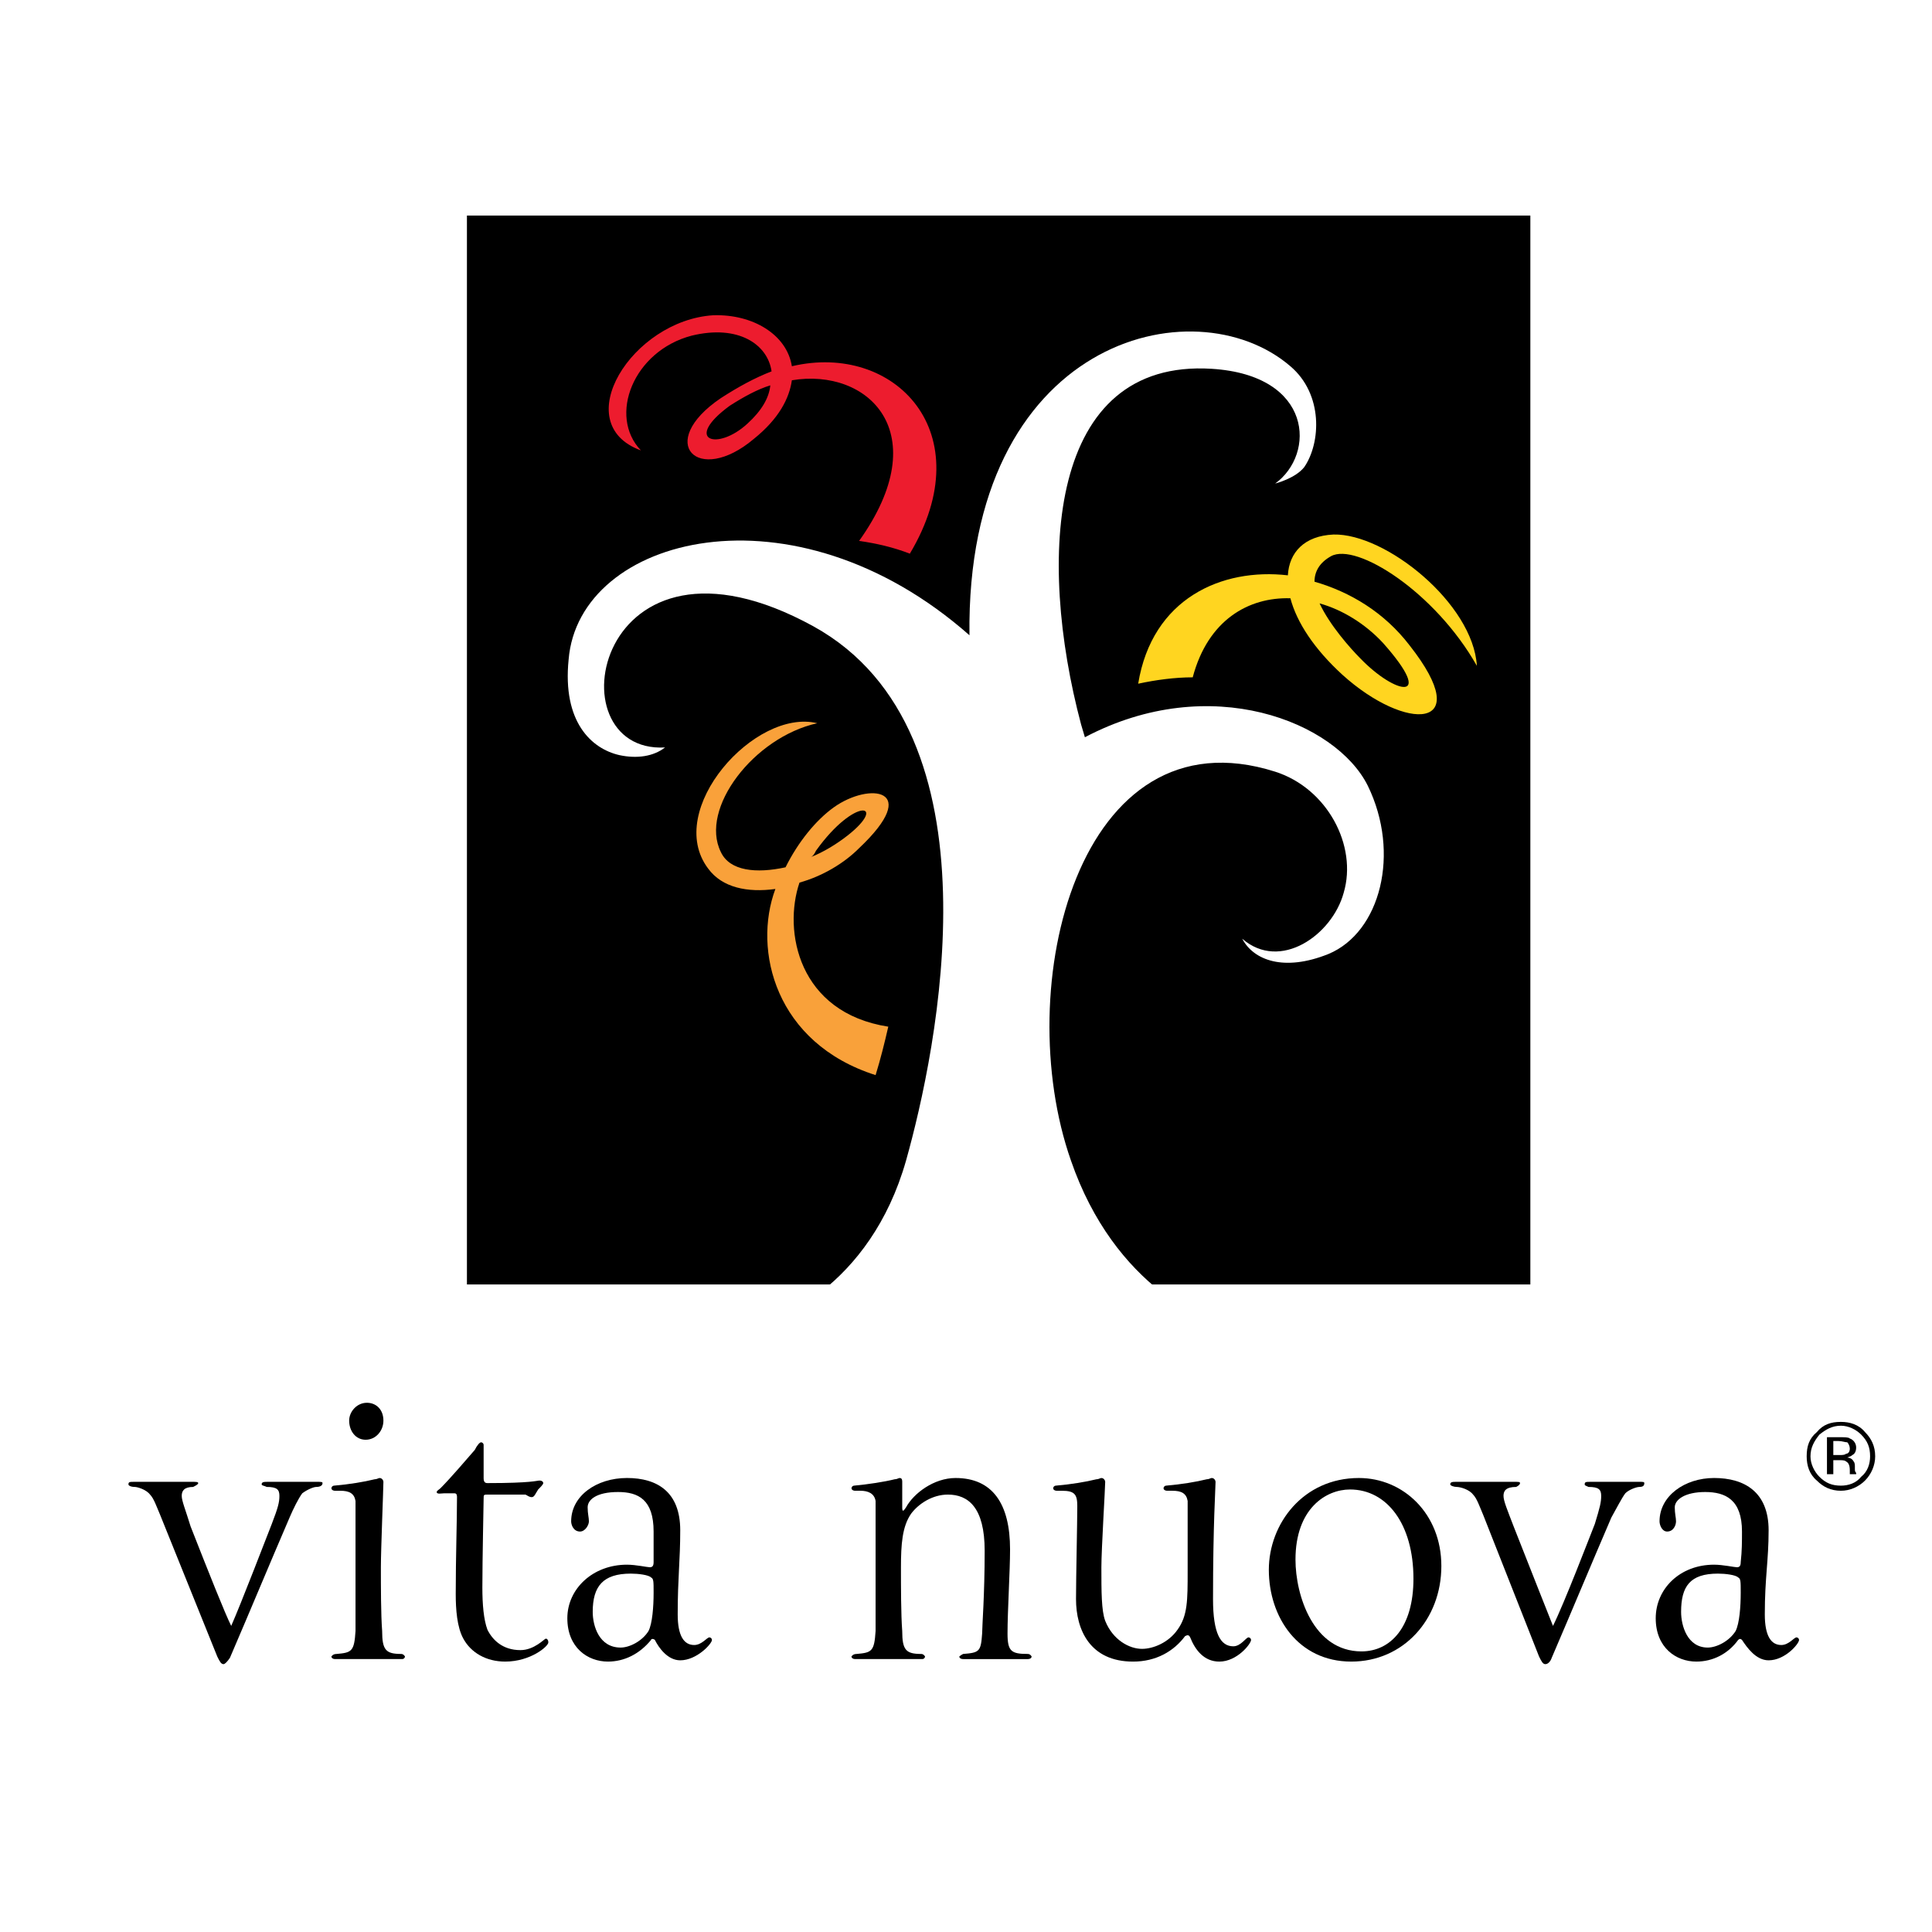 <?xml version="1.0" encoding="utf-8"?>
<!-- Generator: Adobe Illustrator 13.0.0, SVG Export Plug-In . SVG Version: 6.00 Build 14948)  -->
<!DOCTYPE svg PUBLIC "-//W3C//DTD SVG 1.0//EN" "http://www.w3.org/TR/2001/REC-SVG-20010904/DTD/svg10.dtd">
<svg version="1.0" id="Layer_1" xmlns="http://www.w3.org/2000/svg" xmlns:xlink="http://www.w3.org/1999/xlink" x="0px" y="0px"
	 width="192.756px" height="192.756px" viewBox="0 0 192.756 192.756" enable-background="new 0 0 192.756 192.756"
	 xml:space="preserve">
<g>
	<polygon fill-rule="evenodd" clip-rule="evenodd" fill="#FFFFFF" points="0,0 192.756,0 192.756,192.756 0,192.756 0,0 	"/>
	<polygon fill-rule="evenodd" clip-rule="evenodd" fill="#FFFFFF" points="45.847,20.767 153.422,20.767 153.422,128.889 
		45.847,128.889 45.847,20.767 	"/>
	<path fill-rule="evenodd" clip-rule="evenodd" d="M96.724,63.38c-17.591-15.519-38.98-9.922-39.992,2.417
		c-0.633,6.233,2.278,8.904,5.062,9.541c1.772,0.382,3.417,0.127,4.556-0.764c-11.39,0.636-6.96-24.041,14.808-12.084
		c19.11,10.558,12.276,42.485,9.239,53.298c-1.772,6.232-5.062,10.432-8.479,13.102H45.847V20.767h107.449v108.122h-37.462
		c-3.417-2.67-6.834-6.869-8.985-13.102c-6.075-17.299,0.759-45.03,20.376-38.796c5.188,1.653,8.227,7.377,6.834,12.084
		c-1.139,4.198-6.328,7.887-10.124,4.579c1.139,2.163,4.176,3.308,8.605,1.526c5.188-2.162,7.214-10.049,3.923-16.791
		c-3.164-6.36-15.693-11.449-28.223-4.833l-0.379-1.272c-4.43-16.663-3.291-36.507,13.035-35.489
		c10.125,0.636,10.378,8.522,6.328,11.448c0,0,2.025-0.509,2.911-1.653c1.646-2.417,1.897-7.251-1.393-10.049
		C119.125,28.272,96.344,33.87,96.724,63.38L96.724,63.38z"/>
	<path fill-rule="evenodd" clip-rule="evenodd" fill="#F9A13A" d="M80.904,85.513c0.253-0.127,0.379-0.381,0.506-0.636
		c3.923-5.47,7.214-4.707,3.164-1.526C83.435,84.241,82.169,85.004,80.904,85.513L80.904,85.513z M87.359,107.264
		c-9.999-3.18-12.276-12.465-9.999-18.571c-2.784,0.382-5.315-0.127-6.708-2.035c-4.429-5.851,4.683-16.027,10.885-14.501
		c-6.329,1.399-11.771,8.522-9.619,12.848c0.886,1.908,3.543,2.162,6.455,1.526c1.265-2.544,3.037-4.707,4.809-5.979
		c3.543-2.544,8.859-1.908,2.531,4.07c-1.519,1.526-3.67,2.798-5.948,3.435c-1.646,4.833-0.127,12.974,8.859,14.375
		C88.245,104.084,87.865,105.611,87.359,107.264L87.359,107.264z"/>
	<path fill-rule="evenodd" clip-rule="evenodd" fill="#ED1C2E" d="M76.854,38.448c-1.266,0.382-2.657,1.145-4.05,2.035
		c-4.683,3.435-1.266,4.579,1.772,1.781C75.968,40.992,76.728,39.72,76.854,38.448L76.854,38.448z M79.005,36.54
		c10.251-2.417,18.984,6.615,11.77,18.699c-1.646-0.636-3.291-1.018-5.062-1.272c7.72-10.812,0.886-17.299-6.708-16.027
		c-0.252,1.781-1.266,3.816-3.797,5.851c-5.568,4.707-9.871,0.381-3.29-4.07c1.771-1.145,3.417-2.035,5.062-2.671
		c-0.38-2.671-3.291-4.706-7.974-3.562c-5.822,1.526-8.353,8.014-5.062,11.449c-7.341-2.672-0.886-12.975,7.214-13.484
		C75.083,31.325,78.5,33.36,79.005,36.54L79.005,36.54z"/>
	<path fill-rule="evenodd" clip-rule="evenodd" fill="#FFD520" d="M118.998,67.577c-1.771,0-3.67,0.255-5.441,0.636
		c1.392-8.522,8.353-11.575,14.934-10.812c0.126-2.29,1.646-3.943,4.556-4.071c5.189-0.127,13.922,6.869,14.302,13.102
		c-4.177-7.378-12.023-12.338-14.555-10.939c-1.139,0.635-1.646,1.526-1.646,2.543c3.544,1.018,6.961,3.053,9.492,6.36
		c6.708,8.522-0.38,8.649-6.708,2.925c-2.784-2.544-4.556-5.215-5.188-7.632C124.566,59.564,120.517,61.853,118.998,67.577
		L118.998,67.577z M131.654,60.2c1.012,2.163,3.037,4.452,4.05,5.47c3.543,3.689,7.594,4.452,2.277-1.526
		C136.21,62.235,133.932,60.836,131.654,60.2L131.654,60.2z"/>
	<polygon fill="none" stroke="#FFFFFF" stroke-width="1.477" stroke-miterlimit="2.613" points="45.847,20.767 153.422,20.767 
		153.422,128.889 45.847,128.889 45.847,20.767 	"/>
	<path fill-rule="evenodd" clip-rule="evenodd" d="M32.179,147.969c0-0.127-0.126-0.127-0.633-0.127c-0.253,0-1.519,0-2.531,0
		c-1.013,0-1.898,0-2.278,0s-0.632,0-0.632,0.254c0,0.127,0.252,0.127,0.506,0.256c1.013,0,1.266,0.254,1.266,0.889
		c0,0.637-0.126,1.146-0.759,2.799c-0.506,1.273-3.038,7.887-4.05,10.178c-0.633-1.273-2.152-5.09-4.05-9.922
		c-0.506-1.654-0.886-2.545-0.886-3.055c0-0.508,0.253-0.889,1.139-0.889c0.253-0.129,0.506-0.256,0.506-0.383
		s-0.253-0.127-0.633-0.127s-2.151,0-3.164,0s-2.278,0-2.531,0c-0.506,0-0.633,0-0.633,0.254c0,0.127,0.253,0.256,0.633,0.256
		c0.253,0,1.139,0.254,1.519,0.762c0.38,0.383,0.633,1.146,1.013,2.035l5.695,14.119c0.253,0.51,0.38,0.764,0.633,0.764
		c0.127,0,0.38-0.254,0.633-0.635c2.025-4.707,3.923-9.287,5.949-13.992c0.379-0.891,0.886-1.908,1.266-2.418
		c0.506-0.381,1.139-0.635,1.392-0.635C31.926,148.352,32.179,148.223,32.179,147.969L32.179,147.969z"/>
	<path fill-rule="evenodd" clip-rule="evenodd" d="M38.253,141.736c0-1.145-0.759-1.781-1.645-1.781
		c-1.012,0-1.772,0.891-1.772,1.781c0,1.018,0.633,1.908,1.646,1.908S38.253,142.754,38.253,141.736L38.253,141.736z
		 M40.405,165.268c0,0-0.126-0.254-0.38-0.254c-1.519,0-1.898-0.381-1.898-2.289c-0.126-1.654-0.126-4.451-0.126-6.359
		c0-1.781,0.252-7.887,0.252-8.523c0-0.127-0.126-0.381-0.379-0.381c-0.126,0-0.253,0.127-0.506,0.127
		c-1.012,0.254-2.531,0.508-4.05,0.635c-0.126,0-0.253,0.129-0.253,0.256s0.126,0.254,0.38,0.254c0.126,0,0.379,0,0.506,0
		c0.886,0,1.392,0.254,1.519,1.018c0,0.254,0,5.088,0,7.506c0,2.543,0,4.832,0,5.469c-0.126,2.035-0.379,2.162-1.898,2.289
		c-0.38,0-0.506,0.254-0.506,0.254c0,0.129,0.126,0.256,0.38,0.256c0.379,0,2.278,0,3.29,0c1.013,0,3.037,0,3.417,0
		C40.279,165.523,40.405,165.396,40.405,165.268L40.405,165.268z"/>
	<path fill-rule="evenodd" clip-rule="evenodd" d="M54.707,163.869c0-0.254-0.127-0.381-0.253-0.381
		c-0.127,0-1.14,1.145-2.531,1.145c-1.772,0-2.785-1.018-3.291-2.035c-0.379-1.018-0.506-2.545-0.506-4.197
		c0-2.926,0.127-8.396,0.127-8.904c0-0.383,0-0.383,0.506-0.383c3.037,0,3.291,0,3.67,0c0.253,0.127,0.379,0.256,0.633,0.256
		c0.252,0,0.379-0.383,0.632-0.764c0.253-0.254,0.506-0.51,0.506-0.637s-0.126-0.254-0.38-0.254c-0.252,0-0.759,0.254-5.189,0.254
		c-0.253,0-0.379-0.127-0.379-0.508c0-0.256,0-3.18,0-3.309c0-0.127-0.127-0.254-0.253-0.254c-0.126,0-0.379,0.254-0.632,0.764
		c-0.886,1.018-2.405,2.799-3.417,3.816c-0.126,0.127-0.38,0.254-0.38,0.381c0,0.254,0.506,0.127,0.759,0.127h1.013
		c0.253,0,0.253,0.254,0.253,0.383c0,2.543-0.126,5.852-0.126,9.666c0,1.527,0.126,3.309,0.759,4.453
		c0.759,1.398,2.278,2.289,4.176,2.289C52.935,165.777,54.707,164.252,54.707,163.869L54.707,163.869z"/>
	<path fill-rule="evenodd" clip-rule="evenodd" d="M71.032,163.615c0-0.127-0.126-0.254-0.253-0.254
		c-0.253,0-0.759,0.762-1.519,0.762c-1.013,0-1.646-0.891-1.646-3.053c0-3.688,0.253-5.342,0.253-8.395
		c0-3.816-2.278-5.215-5.315-5.215s-5.568,1.779-5.568,4.324c0,0.383,0.252,1.018,0.885,1.018c0.506,0,0.886-0.635,0.886-1.018
		c0-0.381-0.126-0.764-0.126-1.398c0-0.764,0.886-1.527,3.037-1.527c2.025,0,3.544,0.764,3.544,3.943c0,1.018,0,1.908,0,3.053
		c0,0.383-0.126,0.51-0.38,0.51s-1.392-0.256-2.278-0.256c-3.417,0-5.949,2.418-5.949,5.344s2.025,4.324,4.05,4.324
		c1.645,0,3.164-0.764,4.303-2.162c0-0.127,0.253-0.127,0.38,0c0.379,0.764,1.266,2.035,2.531,2.035
		C69.514,165.65,71.032,163.996,71.032,163.615L71.032,163.615z M65.211,158.908c0,1.4-0.126,3.053-0.506,3.816
		c-0.633,1.018-1.898,1.654-2.784,1.654c-2.151,0-2.785-2.162-2.785-3.562c0-2.543,1.013-3.816,3.796-3.816
		c0.76,0,1.772,0.127,2.025,0.383C65.211,157.51,65.211,157.764,65.211,158.908L65.211,158.908z"/>
	<path fill-rule="evenodd" clip-rule="evenodd" d="M102.925,165.268c0,0-0.126-0.254-0.379-0.254c-1.646,0-2.025-0.254-2.025-2.035
		c0-2.289,0.253-6.232,0.253-8.395c0-4.58-1.771-7.123-5.442-7.123c-2.151,0-4.176,1.525-4.936,2.926
		c-0.253,0.381-0.38,0.508-0.38,0c0-0.891,0-2.291,0-2.545c0-0.127,0-0.381-0.253-0.381c-0.126,0-0.253,0.127-0.506,0.127
		c-1.012,0.254-2.658,0.508-4.05,0.635c-0.126,0-0.253,0.129-0.253,0.256s0.126,0.254,0.379,0.254c0.126,0,0.253,0,0.506,0
		c0.759,0,1.392,0.254,1.519,1.018c0,0.254,0,5.088,0,7.506c0,2.543,0,4.832,0,5.469c-0.127,2.035-0.38,2.162-1.899,2.289
		c-0.379,0-0.506,0.254-0.506,0.254c0,0.129,0.126,0.256,0.379,0.256c0.38,0,2.278,0,3.291,0s3.038,0,3.417,0
		c0.127,0,0.253-0.127,0.253-0.256c0,0-0.126-0.254-0.379-0.254c-1.519,0-1.899-0.381-1.899-2.289
		c-0.126-1.654-0.126-4.451-0.126-6.359c0-2.291,0.126-4.07,1.012-5.344c0.76-1.018,2.152-1.908,3.67-1.908
		c2.024,0,3.67,1.273,3.67,5.598c0,4.451-0.253,7.506-0.253,8.268c-0.126,1.781-0.253,1.908-1.898,2.035
		c-0.253,0.127-0.379,0.254-0.379,0.254c0,0.129,0.126,0.256,0.379,0.256c0.253,0,2.278,0,3.29,0c1.014,0,2.912,0,3.165,0
		S102.925,165.396,102.925,165.268L102.925,165.268z"/>
	<path fill-rule="evenodd" clip-rule="evenodd" d="M124.819,163.615c0-0.127-0.126-0.254-0.253-0.254
		c-0.253,0-0.759,0.891-1.519,0.891c-1.266,0-2.024-1.273-2.024-4.707c0-7.506,0.253-11.066,0.253-11.703
		c0-0.127-0.127-0.381-0.38-0.381c-0.127,0-0.253,0.127-0.506,0.127c-1.013,0.254-2.531,0.508-4.05,0.635
		c-0.127,0-0.254,0.129-0.254,0.256s0.127,0.254,0.38,0.254c0.127,0,0.253,0,0.507,0c0.886,0,1.392,0.254,1.519,1.018
		c0,0.254,0,4.58,0,6.996c0,2.926,0,4.453-1.013,5.852c-0.886,1.271-2.404,1.908-3.544,1.908c-1.266,0-2.91-0.891-3.67-2.799
		c-0.38-1.018-0.38-2.926-0.38-5.342c0-1.781,0.38-7.887,0.38-8.523c0-0.127-0.127-0.381-0.38-0.381
		c-0.127,0-0.253,0.127-0.506,0.127c-1.013,0.254-2.531,0.508-4.05,0.635c-0.127,0-0.253,0.129-0.253,0.256s0.126,0.254,0.38,0.254
		c0.126,0,0.379,0,0.506,0c1.266,0,1.519,0.381,1.519,1.527c0,1.652-0.127,7.123-0.127,9.285c0,3.053,1.393,6.232,5.695,6.232
		c2.278,0,4.05-1.018,5.189-2.545c0.253-0.127,0.379-0.127,0.506,0.129c0.506,1.271,1.392,2.416,2.911,2.416
		C123.428,165.777,124.819,163.996,124.819,163.615L124.819,163.615z"/>
	<path fill-rule="evenodd" clip-rule="evenodd" d="M143.804,156.238c0-5.217-3.797-8.777-8.227-8.777
		c-5.568,0-8.985,4.578-8.985,9.158c0,4.707,2.911,9.158,8.226,9.158C140.007,165.777,143.804,161.58,143.804,156.238
		L143.804,156.238z M141.02,157.51c0,4.834-2.278,7.25-5.188,7.25c-4.81,0-6.581-5.598-6.581-9.158c0-5.088,3.037-6.996,5.441-6.996
		C138.361,148.605,141.02,152.039,141.02,157.51L141.02,157.51z"/>
	<path fill-rule="evenodd" clip-rule="evenodd" d="M164.053,147.969c0-0.127-0.126-0.127-0.506-0.127c-0.253,0-1.646,0-2.658,0
		c-1.012,0-1.898,0-2.151,0c-0.506,0-0.633,0-0.633,0.254c0,0.127,0.127,0.127,0.38,0.256c1.013,0,1.266,0.254,1.266,0.889
		c0,0.637-0.127,1.146-0.633,2.799c-0.506,1.273-3.037,7.887-4.177,10.178c-0.506-1.273-2.024-5.09-3.923-9.922
		c-0.633-1.654-1.013-2.545-1.013-3.055c0-0.508,0.253-0.889,1.266-0.889c0.253-0.129,0.38-0.256,0.38-0.383
		s-0.127-0.127-0.633-0.127c-0.253,0-2.151,0-3.164,0s-2.278,0-2.531,0c-0.379,0-0.633,0-0.633,0.254
		c0,0.127,0.38,0.256,0.633,0.256c0.38,0,1.266,0.254,1.646,0.762c0.38,0.383,0.633,1.146,1.012,2.035l5.569,14.119
		c0.253,0.51,0.38,0.764,0.633,0.764s0.506-0.254,0.633-0.635c2.024-4.707,3.923-9.287,5.948-13.992
		c0.506-0.891,1.013-1.908,1.393-2.418c0.379-0.381,1.139-0.635,1.392-0.635C163.927,148.352,164.053,148.223,164.053,147.969
		L164.053,147.969z"/>
	<path fill-rule="evenodd" clip-rule="evenodd" d="M179.493,163.615c0-0.127-0.126-0.254-0.253-0.254
		c-0.253,0-0.76,0.762-1.519,0.762c-1.013,0-1.646-0.891-1.646-3.053c0-3.688,0.38-5.342,0.38-8.395
		c0-3.816-2.405-5.215-5.442-5.215c-2.911,0-5.441,1.779-5.441,4.324c0,0.383,0.253,1.018,0.759,1.018
		c0.633,0,0.886-0.635,0.886-1.018c0-0.381-0.126-0.764-0.126-1.398c0-0.764,1.012-1.527,3.037-1.527c2.024,0,3.67,0.764,3.67,3.943
		c0,1.018,0,1.908-0.126,3.053c0,0.383-0.127,0.51-0.38,0.51s-1.393-0.256-2.278-0.256c-3.417,0-5.822,2.418-5.822,5.344
		s2.025,4.324,4.051,4.324c1.645,0,3.164-0.764,4.176-2.162c0.127-0.127,0.254-0.127,0.38,0c0.506,0.764,1.393,2.035,2.658,2.035
		C178.101,165.65,179.493,163.996,179.493,163.615L179.493,163.615z M173.672,158.908c0,1.4-0.127,3.053-0.507,3.816
		c-0.633,1.018-1.898,1.654-2.784,1.654c-2.024,0-2.657-2.162-2.657-3.562c0-2.543,0.886-3.816,3.67-3.816
		c0.759,0,1.771,0.127,2.024,0.383C173.672,157.51,173.672,157.764,173.672,158.908L173.672,158.908z"/>
	<path fill-rule="evenodd" clip-rule="evenodd" d="M181.519,143.135c-0.507,0.637-0.887,1.273-0.887,2.164
		c0,0.762,0.38,1.525,0.887,2.035c0.633,0.635,1.265,0.889,2.151,0.889c0.759,0,1.519-0.254,2.024-0.889
		c0.633-0.51,0.886-1.273,0.886-2.035c0-0.891-0.253-1.527-0.886-2.164c-0.506-0.508-1.266-0.891-2.024-0.891
		C182.783,142.244,182.151,142.627,181.519,143.135L181.519,143.135z M186.074,147.715c-0.633,0.637-1.519,1.018-2.404,1.018
		c-1.013,0-1.771-0.381-2.405-1.018c-0.759-0.637-1.012-1.525-1.012-2.416c0-1.018,0.253-1.781,1.012-2.418
		c0.634-0.764,1.393-1.018,2.405-1.018c0.886,0,1.771,0.254,2.404,1.018c0.633,0.637,1.013,1.4,1.013,2.418
		C187.087,146.189,186.707,147.078,186.074,147.715L186.074,147.715z M184.303,143.898c-0.254,0-0.507-0.127-0.887-0.127h-0.506
		v1.398h0.633c0.253,0,0.506,0,0.633-0.127c0.253,0,0.38-0.254,0.38-0.508S184.429,144.025,184.303,143.898L184.303,143.898z
		 M183.543,143.391c0.506,0,0.886,0,1.013,0.127c0.38,0.127,0.633,0.508,0.633,0.891c0,0.381-0.127,0.635-0.38,0.762
		c-0.127,0.129-0.253,0.129-0.506,0.256c0.253,0,0.506,0.127,0.633,0.381c0.126,0.127,0.126,0.383,0.126,0.51v0.254
		c0,0.127,0,0.254,0.127,0.381v0.127l0,0h-0.633l0,0l0,0v-0.127v-0.254c0-0.508-0.127-0.764-0.38-0.891
		c-0.127-0.127-0.38-0.127-0.76-0.127h-0.506v1.398h-0.633v-3.688H183.543L183.543,143.391z"/>
</g>
</svg>
